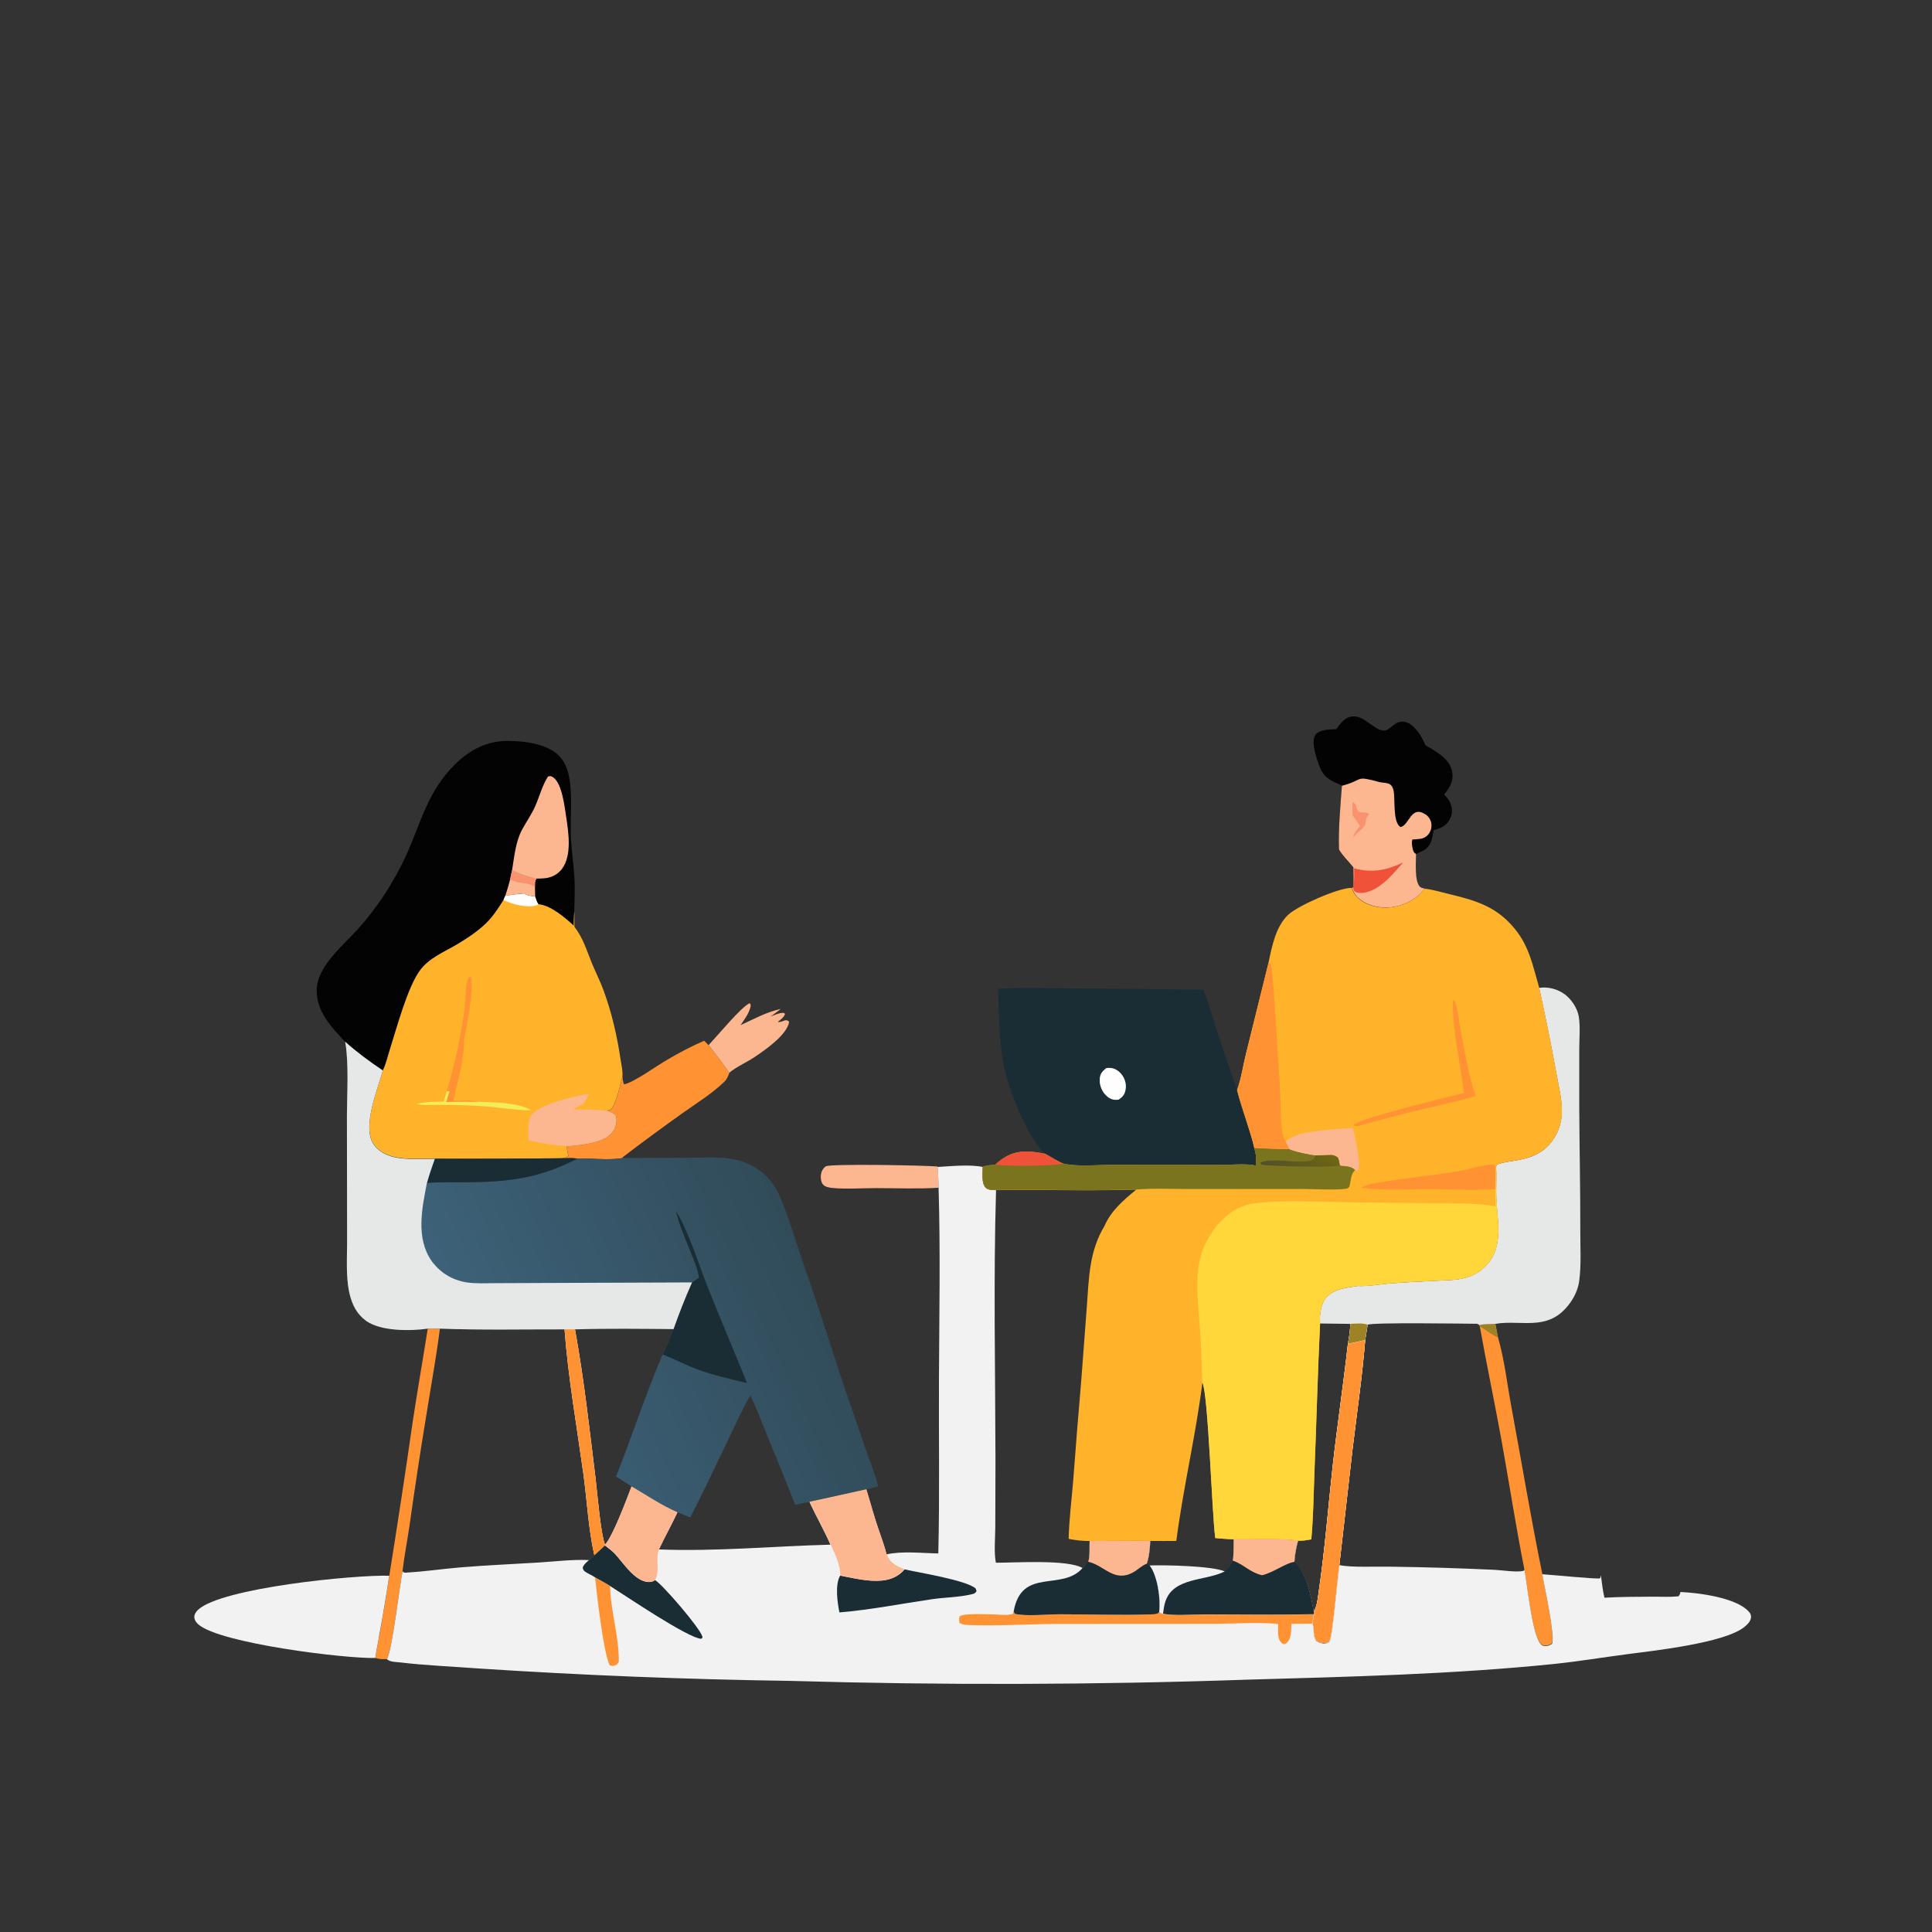 <?xml version="1.0" encoding="utf-8"?>
<!-- Generator: Adobe Illustrator 28.1.0, SVG Export Plug-In . SVG Version: 6.00 Build 0)  -->
<svg version="1.1" id="Layer_1" xmlns="http://www.w3.org/2000/svg" xmlns:xlink="http://www.w3.org/1999/xlink" x="0px" y="0px"
	 viewBox="0 0 2065 2065" style="enable-background:new 0 0 2065 2065;" xml:space="preserve">
<rect x="0" y="0" width="2065" height="2065" fill="#333333" stroke="none"/>
<style type="text/css">
	.st0{fill:#FCB690;}
	.st1{fill:#FF9333;}
	.st2{fill:#9D8325;}
	.st3{fill:#F2F2F2;}
	.st4{fill:#030304;}
	.st5{fill:#F8926F;}
	.st6{fill:#F05239;}
	.st7{fill:#E6E7E7;}
	.st8{fill:#1A2C34;}
	.st9{fill:#FEFEFE;}
	.st10{fill:#FFB32B;}
	.st11{fill:#F4ED57;}
	.st12{fill:url(#SVGID_1_);}
	.st13{fill:#79741D;}
	.st14{fill:url(#SVGID_00000075159643891497531330000000671533421020824507_);}
	.st15{fill:#FFD73B;}
</style>
<g>
	<path class="st0" d="M1003.3,1269.5c-22.3,1.4-45.2,0.4-67.6,0.4c-15.1,0-31.4,1.3-46.4-0.2c-3-0.3-6.9-1-9.2-3.2
		c-2.3-2.2-2.9-6.3-2.8-9.3c0.1-4.2,1.9-8,5.2-10.5c4.1-3.1,106.8-1.1,119.6,0.1C1002.8,1254.4,1003.2,1261.9,1003.3,1269.5z"/>
	<path class="st0" d="M757.3,1117.1c7.8-8,36.7-43,44.2-44.8c1.4,2.6,0.9,3.2,0,6.1c-1.9,6.2-6.4,11.9-9.9,17.3
		c14.1-6.5,27.6-14,42.9-17.3c-3.5,2.8-7.2,5.5-10.9,8.1c4.3-1.6,9.4-4.1,14.1-3.9l1.4,1.1c-1.1,3.6-4.8,6.2-7.7,8.4
		c4.2,1.6,8.5-4.5,12.1,0.2c-2.6,13.9-24.7,29.2-35.9,36.8c-9.1,6.3-19.6,10.5-28.2,17.5C772.4,1136.6,765,1126.7,757.3,1117.1z"/>
	<path class="st1" d="M470.2,1420.1c-3.8,29.7-9.2,59.1-13.9,88.7c-6.8,41-13,82.1-18.8,123.2c-2.3,15.8-5.5,31.6-7.3,47.4
		c-3.3,16.6-11,84.5-16.7,93.9c-4.5,0.2-7.9,0.2-12.2-1.2c1-8.7,3.1-17.5,4.6-26.2c3.7-20.5,7.1-41.1,10.2-61.7
		c8.8-55,17.2-110,25.1-165.1c5-33.1,10.8-66,16-99L470.2,1420.1z"/>
	<path class="st1" d="M1659,1756.3c-1.2,0.8-1.5,1-3,1.7c-2.3,1-5.4,1.4-7.7,0.1c-10.5-6-16.1-66.3-19-80.8
		c-9-45.3-16-91-24.2-136.5c-7.4-41.1-16.1-81.9-23.4-123l-0.6-1.7c5.4-1.2,11.6-0.9,17.2-1.2l2.7,14c7.1,24.6,10,51.1,14.7,76.3
		c10.9,58.9,20.7,118.1,32.7,176.7C1650.8,1696,1661.6,1745.5,1659,1756.3z"/>
	<path class="st2" d="M1600.9,1429c-2.1,0.6-15.5-9.4-19.2-11.2l-0.6-1.7c5.4-1.2,11.6-0.9,17.2-1.2L1600.9,1429z"/>
	<path class="st1" d="M752.6,1112.4l4.7,4.7c7.8,9.6,15.2,19.5,22.3,29.6c-1.3,3.3-2.6,6.8-5.2,9.3c-12.9,12.6-29.7,23-44.4,33.4
		c-21.7,15.5-43.4,31.4-64.6,47.6l0.4,0.7c-15.1,2.8-33,0.1-48.5,0.6c-5.5-0.8-11.2-0.3-16.7-0.3c3.1-0.6,5.2-0.3,7-2.9
		c-0.9-3.1-1.4-5.7-1.5-9c0-0.3,0-0.6,0-0.9c10.7-0.9,22.2-2.2,32.5-5.2c7.3-2.1,14.4-5.9,18-12.9c2.3-4.5,3.1-10.1,1.5-14.8
		c-2.4-2.9-5.8-3.8-9.2-5.1c1-0.5,0.4-0.3,2.1-0.5l1.4-0.2c5.7-3.9,11.3-29.2,13-36.4c0.2,3.2,0.2,5.9,1.6,8.9
		c10.5-2,35.2-20.1,46.2-26.3C725.8,1125.3,739.1,1118.2,752.6,1112.4z"/>
	<path class="st3" d="M401.2,1772.1c-32.1,0.9-166-15.6-189.1-35.8c-2.4-2.1-4.5-4.9-4.4-8.3c0.1-2.9,1.9-5.3,3.9-7.3
		c24.8-23.6,167.8-37.6,204.4-36.5c-3.1,20.6-6.5,41.2-10.3,61.7C404.4,1754.6,402.2,1763.4,401.2,1772.1z"/>
	<path class="st4" d="M1428.3,779.3c4.2-5.6,8.5-12.2,16-13.4c13.8-2.4,24.2,15.3,35.3,14.9c7-0.2,10.9-11.1,21.5-9.3
		c3,0.5,5.6,1.9,7.9,3.8c7,5.6,11.1,13.3,14.6,21.3c10.8,6.2,24.7,13.6,28.2,26.6c1.6,5.9,0.6,12.4-2.4,17.6c-1.7,3-3.8,5.8-5.9,8.5
		c4.9,4.5,7.9,9.6,8.4,16.4c0.4,5.4-2.1,10.8-5.7,14.7c-3.7,4-8.9,5.5-14,7c-1.2,8.1-2.1,15.7-9.4,20.8c-3,2-6.4,3-9.5,4.7
		c0,8-1.8,29.3,4.2,35c1.2,1.2,3.3,1.5,4.9,1.9c-5.3,8.2-14.3,13.8-23.4,17.1c-12.8,4.7-27.5,4.4-39.8-1.8
		c-6.9-3.4-12.2-8.7-14.5-16.1l1.4-0.5l0.3-1.4c0.1-6.6,0.1-13.2-0.1-19.9c-5.1-6.5-11.3-12-15.4-19.2c-0.4-22.9,1.7-45.5,3.5-68.3
		c-12.4-5.6-19.3-7.9-24.3-21.2c-3-8.1-8.9-24.7-4.4-32.7c2.1-3.7,8-5.1,11.8-5.8C1421.1,779.6,1424.7,779.5,1428.3,779.3z"/>
	<path class="st0" d="M1434.3,839.9c0.3-0.1,0.7-0.2,1-0.3c23-6.2,12.2-11,39-3.7c3.4,0.9,8.1,0.5,11.1,2.3c2.5,1.5,3.7,4.6,4.2,7.3
		c1.7,9.1-0.9,31.9,6.5,37.9c0.3,0.2,0.6,0.4,0.9,0.6c9.6-2.2,10.9-23.6,26.5-13.6c0.4,0.3,0.8,0.5,1.2,0.8c0.4,0.3,0.7,0.6,1.1,1
		c0.3,0.3,0.7,0.7,1,1.1c0.3,0.4,0.6,0.8,0.9,1.2c0.3,0.4,0.5,0.8,0.7,1.2c0.2,0.4,0.4,0.9,0.6,1.3c0.2,0.4,0.3,0.9,0.5,1.4
		c0.1,0.5,0.2,0.9,0.3,1.4c0.1,0.5,0.1,1,0.2,1.5c0,0.5,0,1,0,1.5s-0.1,1-0.1,1.5c-0.1,0.5-0.2,1-0.3,1.5c-0.1,0.5-0.3,1-0.4,1.5
		c-0.2,0.5-0.4,1-0.6,1.4c-0.2,0.5-0.5,0.9-0.7,1.3c-0.3,0.4-0.5,0.9-0.8,1.3c-2.5,3.3-5.9,5-9.9,5.4c-2.5,0.3-5.1,0.4-7.6,0.6
		c-1.1,3.3-0.2,9.6,1.3,12.8c0.7,1.5,1.3,1.8,2.6,2.7c0,8-1.8,29.3,4.2,35c1.2,1.2,3.3,1.5,4.9,1.9c-5.3,8.2-14.3,13.8-23.4,17.1
		c-12.8,4.7-27.5,4.4-39.8-1.8c-6.9-3.4-12.2-8.7-14.5-16.1l1.4-0.5l0.3-1.4c0.1-6.6,0.1-13.2-0.1-19.9c-5.1-6.5-11.3-12-15.4-19.2
		C1430.4,885.3,1432.6,862.7,1434.3,839.9z"/>
	<path class="st5" d="M1445.6,857.2c0.3,0.1,0.5,0.3,0.8,0.4c2.4,1.6,3.1,3.1,3.6,5.8c1.8,8.5,9.2,2.4,13.3,6.8
		c-7.9,9.2,2.5,8.1-12.5,19.9c-1.2,1.5-2.5,2.7-3.9,4.1l-0.6-0.4c1.7-4.2,4.6-7.5,7.4-11.1c-2.9-3.8-5.5-7.6-8.1-11.6L1445.6,857.2z
		"/>
	<path class="st6" d="M1499.7,921.9c-11.2,12.7-26.1,31.5-44.5,32.5c-3.1,0.2-5.8-0.3-8.1-2.4l-1-3.4l0.3-1.4
		c1.4-6.3,1-12.7,0.9-19.1C1466.7,933.3,1481.7,930.3,1499.7,921.9z"/>
	<path class="st7" d="M1687.9,1369.3c-1.3,9.6-5.7,18.3-11.6,25.8c-8.8,11.1-19.2,17-33.3,18.5c-14.7,1.6-30.2-1.2-44.7,1.4
		c-5.6,0.2-11.7,0-17.2,1.2c-0.6-0.5-1.6-1-2.3-1.3c-14.5-0.1-111.2-1.6-117,1c-5.2-1.9-12.8-1-18.4-0.9
		c-10.8-0.1-21.7-0.2-32.5-0.4c0-2.4-0.1-4.9-0.2-7.3c0.8-6.9,1.6-13.2,5.7-19c7.8-10.8,22.7-11.9,34.8-13.8
		c11.1,0.6,23.9-2,35.1-2.8c21.7-1.6,43.3-2.4,64.9-3.6c14.9-0.8,28.4-5.4,38.5-16.9c17.4-19.9,10.6-46.2,9.6-69.9
		c-0.5-10.9,0.5-21.8-0.2-32.8c0.1-2.6-0.2-1.4,1-3.8c7.5-2.9,16.4-3.5,24.3-5.1c15.7-3.1,27.9-9.3,36.8-23.3c0.6-1,1.2-1.9,1.7-2.9
		s1.1-2,1.6-3.1c0.5-1,0.9-2.1,1.3-3.2c0.4-1.1,0.8-2.1,1.1-3.2c0.3-1.1,0.6-2.2,0.9-3.3c0.3-1.1,0.5-2.2,0.7-3.3
		c0.2-1.1,0.4-2.2,0.5-3.4c0.1-1.1,0.2-2.3,0.3-3.4c0.7-13.9-3.3-29-5.7-42.6c-5.6-30.8-11.8-61.4-18.5-92
		c9.4-1.5,19.7,1.2,27.4,6.9c7.2,5.3,13.6,15,15,23.9c1.7,10.9,0.5,23.2,0.5,34.3l0,64.6c0.2,42.9,1.2,85.7,1.1,128.6
		C1689,1332,1690.3,1351.6,1687.9,1369.3z"/>
	<path class="st4" d="M368.9,1113.5c-14.8-15.7-30.7-32.3-30.4-55.4c0.3-25.2,28.5-47.8,44-65c5.2-5.8,10.2-11.8,14.9-18
		c4.7-6.2,9.3-12.5,13.5-19c4.3-6.5,8.3-13.2,12.1-20c3.8-6.8,7.3-13.8,10.6-20.8c16.8-36.6,22.8-68.7,52.9-98.5
		c15.7-15.5,34.6-25.2,56.9-24.9c17.5,0.2,42.3,3.1,54.8,16.7c5.5,6,8.5,13.6,10,21.5c4,20.9,1.1,42.5,1.9,63.6
		c0.6,14.4,2.9,28.7,3.8,43.1c0.8,12.3,0.2,24.8-0.1,37.2c-0.7,5.1-0.5,10.4-0.7,15.5c-9-8.5-24.9-22-37.8-22.9
		c-1.8-2.6-2.6-5-3.4-8.1c-3.8-0.6-8.7-1-11.8-3.3c-6.9,0.5-13.5,1.3-20.2,2.7l-1.7,4.1c-5.6,9-11.3,18-19.1,25.4
		c-9.1,8.7-20.1,16-30.9,22.4c-13.8,8.1-30.3,14.7-39.8,28.2c-13.3,18.9-24.6,61.6-31.8,84.1c-2.2,7-4.1,15.8-7.5,22.2
		C395,1134.7,381.8,1124.9,368.9,1113.5z"/>
	<path class="st0" d="M547.3,930.2c8.7,4.2,16.8,7,26.3,8.8c-2.2,2.7-1.8,5.7-1.8,9.1l0.2,10.2c-3.8-0.6-8.7-1-11.8-3.3
		c-6.9,0.5-13.5,1.3-20.2,2.7c2-5.8,3.6-11.6,5.2-17.5L547.3,930.2z"/>
	<path class="st5" d="M547.3,930.2c8.7,4.2,16.8,7,26.3,8.8c-2.2,2.7-1.8,5.7-1.8,9.1c-5.4-4-11.8-4.1-18.2-4.9
		c-2.7-1.3-5.6-2.1-8.5-3L547.3,930.2z"/>
	<path class="st0" d="M547.3,930.2c2.5-14.6,3.6-30.2,10.7-43.4c4.6-8.6,10.2-16.3,14.1-25.2c4.5-10.3,7.5-22.1,13.6-31.6
		c2.2-0.7,3.3-0.6,5.3,0.7c9.7,6.1,12.5,31.8,14.1,42.1c2.5,16.5,6.4,41.3-4.3,55.7c-4.2,5.7-10.4,9.1-17.4,10.1
		c-3.3,0.4-6.5,0.5-9.8,0.5C564.1,937.2,556,934.4,547.3,930.2z"/>
	<path class="st8" d="M1066.8,1057c25.8-2.1,56-0.6,82.3-0.4c45.7,0.1,91.5,0.6,137.2,1.3c5.7,14.7,9.8,30.1,14.7,45
		c6.9,20.8,14,41.6,21.3,62.3c5.3,20.9,13.5,41.3,18.5,62.2c1.7,6.5,2.7,11.7,1.4,18.5c-10-2.3-28.6-0.6-39.5-0.6l-114.4-0.1
		c-16.1-0.1-35.9,2.1-51.4-1.4c-6.7-2.7-13.2-7-19.5-10.5c-0.3-0.3-0.6-0.5-0.9-0.8c-19.6-18.2-39.7-71-44.3-97.3
		C1067.9,1111.2,1067.7,1081.8,1066.8,1057z"/>
	<path class="st9" d="M1182.4,1141.6c1.8-0.2,3.5-0.3,5.2-0.1c4.8,0.6,9,3.7,11.8,7.6c3.2,4.5,4.7,10,3.7,15.5
		c-0.9,5.2-3.2,8-7.6,10.8c-1.9,0.1-1.9,0.2-3.9,0.1c-4.4-0.2-8-2.9-10.8-6.1c-0.5-0.6-1-1.2-1.4-1.8c-0.4-0.6-0.8-1.3-1.2-2
		c-0.4-0.7-0.7-1.4-1-2.1c-0.3-0.7-0.6-1.4-0.8-2.2c-0.2-0.7-0.4-1.5-0.6-2.2c-0.2-0.8-0.3-1.5-0.3-2.3c-0.1-0.8-0.1-1.5-0.1-2.3
		c0-0.8,0-1.5,0.1-2.3C1176.1,1147.2,1178.6,1144.7,1182.4,1141.6z"/>
	<path class="st9" d="M1461.8,1415.8l-2.6,16.4c-3.2,39.1-8.9,78.1-13.6,117.1l-14,123c-2,12.8-7.1,76.5-10.6,81.4
		c-0.6,0.8-1.4,1.3-2.2,1.9c-4.9,1-7.8,0.3-12-2.4c-3.9-5.6-1.7-12-3.9-17.9c0.2-3.2,1.1-6.8,1.6-10l-0.3-2.9
		c3.8-5.9,4.4-15,5.4-21.9c6.5-44,9.9-89,14.8-133.3c4.9-43.7,11.4-87.2,16.3-131c1.4-7.1,2.2-14.1,2.7-21.3
		C1448.9,1414.9,1456.6,1414,1461.8,1415.8z"/>
	<path class="st9" d="M1461.8,1415.8l-2.6,16.4c-3.2,39.1-8.9,78.1-13.6,117.1l-14,123c-2,12.8-7.1,76.5-10.6,81.4
		c-0.6,0.8-1.4,1.3-2.2,1.9c-4.9,1-7.8,0.3-12-2.4c-3.9-5.6-1.7-12-3.9-17.9c0.2-3.2,1.1-6.8,1.6-10l-0.3-2.9
		c3.8-5.9,4.4-15,5.4-21.9c6.5-44,9.9-89,14.8-133.3c4.9-43.7,11.4-87.2,16.3-131c1.4-7.1,2.2-14.1,2.7-21.3
		C1448.9,1414.9,1456.6,1414,1461.8,1415.8z"/>
	<path class="st2" d="M1461.8,1415.8l-2.6,16.4c-6.1,1.5-12.2,2.9-18.5,4c1.4-7.1,2.2-14.1,2.7-21.3
		C1448.9,1414.9,1456.6,1414,1461.8,1415.8z"/>
	<path class="st1" d="M1459.2,1432.3c-3.2,39.1-8.9,78.1-13.6,117.1l-14,123c-2,12.8-7.1,76.5-10.6,81.4c-0.6,0.8-1.4,1.3-2.2,1.9
		c-4.9,1-7.8,0.3-12-2.4c-3.9-5.6-1.7-12-3.9-17.9c0.2-3.2,1.1-6.8,1.6-10l-0.3-2.9c3.8-5.9,4.4-15,5.4-21.9
		c6.5-44,9.9-89,14.8-133.3c4.9-43.7,11.4-87.2,16.3-131C1446.9,1435.2,1453,1433.8,1459.2,1432.3z"/>
	<path class="st10" d="M560.2,955.1c3.2,2.3,8,2.8,11.8,3.3c0.9,3,1.6,5.4,3.4,8.1c12.9,0.9,28.8,14.4,37.8,22.9
		c0.2-5.1,0.1-10.4,0.7-15.5l0.1,16.7c9.7,12.8,13,25.3,19,39.8c3.9,9.3,8.5,18.4,12,27.9c8.8,23.7,14.6,49.1,18.3,74.2
		c0.8,5.4,2.5,12.2,2,17.5c-1.7,7.3-7.3,32.6-13,36.4l-1.4,0.2c-1.7,0.3-1.1,0-2.1,0.5c3.4,1.3,6.8,2.3,9.2,5.1
		c1.6,4.8,0.7,10.4-1.5,14.8c-3.6,7-10.7,10.7-18,12.9c-10.3,3-21.8,4.3-32.5,5.2c0,0.3,0,0.6,0,0.9c0,3.2,0.5,5.9,1.5,9
		c-1.8,2.7-3.9,2.3-7,2.9c-45.2,0.6-90.4,0.7-135.7,0.5c-14,0.1-30,1.2-43.7-1.9c-8.8-2-17.9-6.9-22.6-14.9
		c-11-18.7,4.9-57.3,10.7-77.6c3.4-6.5,5.2-15.2,7.5-22.2c7.2-22.4,18.4-65.2,31.8-84.1c9.5-13.5,26-20.1,39.8-28.2
		c10.8-6.4,21.8-13.7,30.9-22.4c7.7-7.4,13.5-16.4,19.1-25.4l1.7-4.1C546.7,956.4,553.3,955.7,560.2,955.1z"/>
	<path class="st9" d="M560.2,955.1c3.2,2.3,8,2.8,11.8,3.3c0.9,3,1.6,5.4,3.4,8.1c-0.7,0.5-0.9,0.8-1.8,1.1
		c-9.4,3.2-26.9-1.1-35.4-5.7l1.7-4.1C546.7,956.4,553.3,955.7,560.2,955.1z"/>
	<path class="st11" d="M477.5,1166.4l3.1-0.4l-3.5,11.8c11.6-0.4,23.1-0.4,34.7-0.2c17.8,0.9,39,0.5,55.3,8.4l-0.4,0.8
		c-16.1-0.2-32.6-3-48.7-4.3c-20.6-1.6-40.5-1.6-61.1-1.5c-2.4,0-9.4,0.3-11-1.3c9.3-2.1,18.7-2,28.1-2.2
		C475.5,1173.9,476.5,1170.2,477.5,1166.4z"/>
	<path class="st1" d="M477.5,1166.4c8.3-28.3,14.9-58,19-87.2c1-7,1.1-29.2,4.3-34c0.3-0.5,0.9-0.8,1.3-1.2l1.6,1.1
		c2.7,14-4.6,50.4-7.7,66c0.5,21.4-7.1,44.4-11.3,65.5c8.8,0,18.4-0.8,27.1,1c-11.6-0.2-23.1-0.2-34.7,0.2l3.5-11.8L477.5,1166.4z"
		/>
	<path class="st0" d="M564.8,1218.8c0.1-7.3-1.2-21,3.2-26.9c9.2-12.3,46.8-20.4,61.8-22.9c-1.9,3.7-4.1,7.2-6.2,10.8
		c-3.7,1.8-7.3,3.8-10.9,5.8c12.1,0.5,24.1,0.2,36.1,1.6c3.4,1.3,6.8,2.3,9.2,5.1c1.6,4.8,0.7,10.4-1.5,14.8
		c-3.6,7-10.7,10.7-18,12.9c-10.3,3-21.8,4.3-32.5,5.2C592.4,1224,578.1,1222.1,564.8,1218.8z"/>
	<linearGradient id="SVGID_1_" gradientUnits="userSpaceOnUse" x1="827.45" y1="1270.394" x2="494.551" y2="1425.026">
		<stop  offset="0" style="stop-color:#314B59"/>
		<stop  offset="1" style="stop-color:#3D6279"/>
	</linearGradient>
	<path class="st12" d="M938.7,1588.6l-12.7,3.3c-20.3,4.4-40.4,9.1-60.7,13.3l-15.3,3.2c-9.5-24-19.2-47.9-29.1-71.8
		c-6.2-15.1-11.8-30.6-18.9-45.3c-8.6,15-15.7,30.9-23.2,46.5c-13.5,28.1-26.7,56.4-41,84.1l-13.8-5.6c-16.7-7-33.3-18.4-49-27.6
		l-16.5-10.5c17.1-43.2,31.4-87.7,49.7-130.4c4.1-8.9,7.8-18.2,11.6-27.3c-34.9-0.3-70.5-0.8-105.4,0.3
		c9.5,52.2,15.4,105.9,21.9,158.6c1.9,15.5,5.4,59.3,10.2,71.6l0.2,0.8c-3.8,3.6-7.6,7.1-11.4,10.6c-6.5-28.6-7.8-58.5-11.8-87.5
		c-7.1-51-16.2-102.7-20.1-154.1c-44.3-0.1-88.8,0.9-133.1-0.8l-12.9,0c-18.8,2.7-50.5,2.9-66.1-8.4c-9.8-7.1-14.7-17-17.5-28.5
		c-4.5-18.8-2.5-41-2.7-60.3l-0.2-130.6c0.1-23,2.1-55.9-1.7-77.7c-0.1-0.4-0.1-0.7-0.2-1.1c12.8,11.4,26,21.2,40.3,30.7
		c-5.8,20.3-21.7,59-10.7,77.7c4.7,8,13.8,12.9,22.5,14.9c13.7,3.1,29.7,1.9,43.7,1.9c45.2,0.3,90.4,0.1,135.6-0.5
		c5.5-0.1,11.3-0.5,16.7,0.2c15.5-0.5,33.4,2.2,48.5-0.6l69.3-0.2c16.8,0,35.4-1.7,51.8,2.1c11.9,2.8,22.9,8.3,31.6,16.9
		c1.6,1.5,3.1,3.1,4.5,4.8c1.4,1.7,2.8,3.4,4,5.2c1.3,1.8,2.4,3.7,3.5,5.6c1.1,1.9,2.1,3.9,2.9,5.9c9.1,20.7,15.5,43.2,22.8,64.6
		c13.6,39.5,26.8,79.2,39.5,119c9.6,29.3,20,58.3,29.8,87.5C930.1,1562.3,935.1,1575.3,938.7,1588.6z"/>
	<path class="st8" d="M600.5,1238.1c5.5-0.1,11.3-0.5,16.7,0.3c-42.1,21.6-74.6,25.1-121,25.3c-13.2,0.1-26.6-0.4-39.8,0.7
		c2.5-8.7,5.3-17.2,8.4-25.7C510,1238.8,555.3,1238.6,600.5,1238.1z"/>
	<path class="st8" d="M798.5,1478.3c-18.3-4.4-36.4-8.4-54-15c-12.3-4.6-24-11.1-36.2-15.4c4.1-8.9,7.8-18.2,11.6-27.3
		c6.1-16.9,12.4-33.5,19.8-49.9c2.5-1.6,5-3.3,7.3-5.1c-0.7-13.6-20.7-50.7-24-69.9c-0.1-0.4-0.1-0.8-0.2-1.1
		c14.2,24.4,22.8,53.6,33.1,79.8C769.6,1409.1,784.5,1443.6,798.5,1478.3z"/>
	<path class="st7" d="M739.7,1370.7c-7.4,16.4-13.8,33-19.8,49.9c-34.9-0.3-70.5-0.8-105.4,0.3l-11.2,0
		c-44.3-0.1-88.8,0.9-133.1-0.8l-12.9,0c-18.8,2.7-50.5,2.9-66.1-8.4c-9.8-7.1-14.7-17-17.5-28.5c-4.5-18.8-2.5-41-2.7-60.3
		l-0.2-130.6c0.1-23,2.1-55.9-1.7-77.7c-0.1-0.4-0.1-0.7-0.2-1.1c12.8,11.4,26,21.2,40.3,30.7c-5.8,20.3-21.7,59-10.7,77.7
		c4.7,8,13.8,12.9,22.5,14.9c13.7,3.1,29.7,1.9,43.7,1.9c-3.1,8.5-5.9,17-8.4,25.7c-5.3,27.4-12.1,58.8,5.1,83.5
		c0.5,0.8,1.1,1.5,1.7,2.2c0.6,0.7,1.2,1.4,1.8,2.1c0.6,0.7,1.2,1.4,1.9,2.1c0.6,0.7,1.3,1.3,2,2c0.7,0.6,1.4,1.2,2.1,1.8
		c0.7,0.6,1.4,1.2,2.2,1.8c0.7,0.6,1.5,1.1,2.3,1.6c0.8,0.5,1.5,1,2.3,1.5c0.8,0.5,1.6,1,2.4,1.4c0.8,0.4,1.6,0.9,2.5,1.3
		c0.8,0.4,1.7,0.8,2.5,1.1c0.8,0.4,1.7,0.7,2.6,1c0.9,0.3,1.8,0.6,2.6,0.9c0.9,0.3,1.8,0.5,2.7,0.8c0.9,0.2,1.8,0.4,2.7,0.6
		c0.9,0.2,1.8,0.3,2.7,0.5c10.1,1.6,20.9,0.9,31.1,0.9l48.7-0.2L739.7,1370.7z"/>
	<path class="st9" d="M646.7,1651.9c-3.8,3.6-7.6,7.1-11.4,10.6c-6.5-28.6-7.8-58.5-11.8-87.5c-7.1-51-16.2-102.7-20.1-154.1l11.2,0
		c9.5,52.2,15.4,105.9,21.9,158.6c1.9,15.5,5.4,59.3,10.2,71.6L646.7,1651.9z"/>
	<path class="st1" d="M646.7,1651.9c-3.8,3.6-7.6,7.1-11.4,10.6c-6.5-28.6-7.8-58.5-11.8-87.5c-7.1-51-16.2-102.7-20.1-154.1l11.2,0
		c9.5,52.2,15.4,105.9,21.9,158.6c1.9,15.5,5.4,59.3,10.2,71.6L646.7,1651.9z"/>
	<path class="st3" d="M1871.6,1728c0,4.5-3.7,8.1-6.9,10.8c-21.2,17.4-97.5,25.6-125.8,29.3c-25.9,3.4-51.8,7.7-77.7,10.4
		c-108.9,11.1-218.8,13.7-328.1,16.8c-162.9,5.6-325.7,6-488.6,1.3c-111.3-1.6-222.5-6-333.6-13.3c-27.8-2.1-56.1-3.2-83.7-6.5
		c-4.5-0.5-10.2-0.3-13.7-3.4c5.7-9.4,13.4-77.3,16.7-93.9c1.9,1.8,2.3,1.5,5,1.3c18.9-1.1,37.9-3.9,56.7-5.5
		c27.8-2.3,55.8-3.5,83.7-5.2c17.8-1.1,36.4-3.5,54.2-2.6l5.5-4.8c3.8-3.5,7.7-7.1,11.4-10.6l-0.2-0.8c8.3-8.3,23.7-49.7,28.5-62.3
		c15.7,9.2,32.3,20.5,49,27.6c-6.2,13.3-13.5,26.1-19.7,39.5c60.6,2.4,122.6-3.5,183.3-5.1c-6.8-15.4-15.2-30.2-22.4-45.5
		c20.3-4.2,40.4-8.9,60.7-13.3c3.7,11.7,6.8,23.6,10.6,35.3c3.6,11.2,8.1,22.5,11,33.9c16.7-3.8,38.1-1.3,55.4-1
		c1.5-62.5,0.4-125.2,0.7-187.7c0.3-67.5,1.6-135.4-0.4-202.8c-0.1-7.6-0.5-15.1-1.1-22.6c13.9-0.8,34.9-2.9,48.2,0
		c0,6.4-1.6,18.1,3.6,22.6c2.9,2.4,7.1,2.1,10.7,2.2c-2.8,95.8-0.8,191.6-0.6,287.4l-0.2,73.4c-0.1,11.8-1.5,25.8,0.6,37.4
		c20.3,0.1,76.9-3.8,92.9,5.8c1.8-2.3,3.8-4.3,5.8-6.3c2-6.2,1.2-15.7,1.5-22.4c21.6,0,43.2-0.4,64.9-0.1c-0.5,8-1.1,17-3.9,24.6
		l3.2,1.9c16.5-0.7,67,0.4,80.2,6.3c3.7-2.9,6.1-7.5,8.7-11.4c1.1-7.5,0.7-15.5,0.9-23.1c16.9,0.2,54-1.3,68.8,1.5
		c-2,7.4-3.5,15.2-3.9,22.8c13.5,12.5,17.5,35.5,20.7,53l0.3,2.9c-0.5,3.2-1.4,6.7-1.6,10c2.2,5.9,0.1,12.3,3.9,17.9
		c4.2,2.7,7.1,3.4,12,2.4c0.7-0.6,1.6-1.1,2.2-1.9c3.5-4.9,8.6-68.7,10.6-81.4c12.2,2.8,39.1,1.4,52.7,1.7
		c37.8,0.5,75.6,1.6,113.4,3.4c6.6,0.3,25.5,3.1,31,0.9l0.7-1c3,14.5,8.5,74.8,19,80.8c2.3,1.3,5.3,0.9,7.7-0.1
		c1.5-0.7,1.8-0.9,3-1.7c2.6-10.8-8.2-60.3-10.7-74.2c10.1,0.6,57.5,5.4,61.9,4.4l0.8-3.2c1.1,8,1.9,16.1,3.8,23.9
		c17.3-1,34.7-1,52.1-1.1c9,0,18.1,0.5,27-0.4c1.4-1.6,1.7-2.5,2.1-4.6c19,0.8,59.4,5.9,72.9,20.8
		C1870.4,1723.7,1871.6,1725.7,1871.6,1728z"/>
	<path class="st1" d="M636,1686c5.4,3,10.9,5.9,16.1,9.3c0.5,26.8,9.7,53.9,9.3,80.8c-1.2,2.2-1.6,3-4.1,4c-1.9,0.7-3.9,0.6-5.7-0.2
		C644.6,1764.5,638,1704.4,636,1686z"/>
	<path class="st8" d="M750.9,1750.3l-1.4,1.3c-14.2-0.7-81.5-46.4-97.4-56.4c-5.2-3.4-10.7-6.3-16.1-9.3c-3-2.1-6.5-3.4-9.6-5.4
		c-2.3-1.5-3-2.2-3.6-4.9c1.2-3.6,4.2-5.8,6.9-8.3l5.5-4.8c3.8-3.5,7.7-7.1,11.4-10.6c3.7,2.9,7.8,5.8,11,9.3
		c8.9,9.6,23,32.3,38.6,29.5c1.5-0.3,2.8-1,4-1.8c8,4.7,48.3,51.5,50.5,60.4C750.9,1749.6,750.9,1750,750.9,1750.3z"/>
	<path class="st8" d="M898,1684.1c14.4,2.7,29.9,6.7,44.6,5.3c9.7-0.9,18-4.6,24.3-12c15.7,3.6,65.7,11.5,75.9,20.4l1,2.8
		c-1.3,2.4-2.6,2.8-5.2,3.4c-13.7,3.3-29.2,3.3-43.2,5.4c-32.6,4.8-65.4,11.3-98.2,14C895.1,1713,892.3,1693.7,898,1684.1z"/>
	<path class="st1" d="M1063.7,1725.6c5.9,0.2,13.3,1.3,18.8-0.6l0.8-2.4l1.3,2.3c11.6,2.9,34.7,0.5,47.8,0.5
		c32.5,0,65.3,1.2,97.8,0.1c2.7-0.1,5.2,0,7.7-1.3l1-1.3c1.6,1.9,1.6,1.7,4.1,1.9c9.1,2.5,34.5,0.8,45.1,0.8
		c38.7,0.1,77.5,0.6,116.2-0.2c-0.5,3.2-1.5,6.7-1.6,10l-22.4,0.2c-0.3,6.4,0.3,15.7-5,20.4c-1,0.9-1.3,0.9-2.4,1.4
		c-2.6-0.6-3.5-1.3-4.9-3.7c-2.9-4.8-1.8-12.3-1.8-17.7c-14.4-2.5-49.6-0.5-65.9-0.4l-170.8,0.1c-31.2,0.2-63,2.4-94.1,1.2
		c-3.5-0.1-6.8-0.3-9.9-2.3c-0.3-2.7-0.7-4.5,0.3-7.1C1031,1723.9,1056.6,1725.6,1063.7,1725.6z"/>
	<path class="st0" d="M704.4,1655.8c-4.3,10.9,1.4,22.3-4.1,33c-1.3,0.8-2.5,1.5-4,1.8c-15.6,2.9-29.7-19.8-38.6-29.5
		c-3.2-3.5-7.3-6.4-11-9.3l-0.2-0.8c8.3-8.3,23.7-49.7,28.5-62.3c15.7,9.2,32.3,20.5,49,27.6
		C717.9,1629.7,710.6,1642.5,704.4,1655.8z"/>
	<path class="st0" d="M966.9,1677.3c-6.3,7.4-14.6,11.1-24.3,12c-14.7,1.4-30.2-2.6-44.6-5.3c0.5-11.4-5.7-23.2-10.3-33.4
		c-6.8-15.4-15.2-30.2-22.4-45.5c20.3-4.2,40.4-8.9,60.7-13.3c3.7,11.7,6.8,23.6,10.6,35.3c3.6,11.2,8.1,22.5,11,33.9
		c3.2,8.4,8.1,11.4,16.1,15C964.7,1676.5,965.8,1677.1,966.9,1677.3z"/>
	<path class="st8" d="M1239.1,1722c0,0.3-0.1,0.6-0.1,0.9l-1,1.3c-2.5,1.3-5,1.2-7.7,1.3c-32.5,1.1-65.3-0.1-97.8-0.1
		c-13,0-36.2,2.4-47.8-0.5l-1.3-2.3c8.5-48.3,52-21,74-47c1.8-2.3,3.8-4.3,5.8-6.3c2-6.2,1.2-15.7,1.5-22.4
		c21.6,0,43.2-0.4,64.9-0.1c-0.5,8-1.1,17-3.9,24.6l3.2,1.9C1237.1,1683.8,1240.7,1708.9,1239.1,1722z"/>
	<path class="st0" d="M1229.5,1646.8c-0.5,8-1.1,17-3.9,24.6c-5.1,1.9-9.6,6.5-14.4,9.2c-20.1,11-30.2-6.7-47.1-11.1
		c-0.3-0.1-0.6-0.1-0.9-0.2c2-6.2,1.2-15.7,1.5-22.4C1186.3,1646.9,1207.9,1646.5,1229.5,1646.8z"/>
	<path class="st8" d="M1404.4,1725.3c-38.7,0.8-77.5,0.3-116.2,0.2c-10.6,0-36,1.7-45.1-0.8c-2.5-0.2-2.5-0.1-4.1-1.9
		c0-0.3,0.1-0.6,0.1-0.9c1.6-13-2-38.1-10.3-48.7c16.5-0.7,67,0.4,80.2,6.3c3.7-2.9,6.1-7.5,8.7-11.4c1.1-7.5,0.7-15.5,0.9-23.1
		c16.9,0.2,54-1.3,68.8,1.5c-2,7.4-3.5,15.2-3.9,22.8c13.5,12.5,17.5,35.5,20.7,53L1404.4,1725.3z"/>
	<path class="st3" d="M1309.1,1679.6l-1.3,0.6c-20.2,9.6-52.9,5.9-61.9,30.7c-1.6,4.4-2.2,9.2-2.8,13.8c-2.5-0.2-2.5-0.1-4.1-1.9
		c0-0.3,0.1-0.6,0.1-0.9c1.6-13-2-38.1-10.3-48.7C1245.3,1672.6,1295.9,1673.7,1309.1,1679.6z"/>
	<path class="st0" d="M1387.4,1646.6c-2,7.4-3.5,15.2-3.9,22.8c-9.3,1.2-22.3,11.4-34.6,14.3c-14.3-3.7-19.6-11.8-31.2-15.6
		c1.1-7.5,0.7-15.5,0.9-23.1C1335.5,1645.3,1372.7,1643.8,1387.4,1646.6z"/>
	<path class="st10" d="M1669.4,1190.5c0,1.2-0.1,2.3-0.3,3.4c-0.1,1.1-0.3,2.3-0.5,3.4c-0.2,1.1-0.4,2.2-0.7,3.3
		c-0.3,1.1-0.6,2.2-0.9,3.3c-0.4,1.1-0.7,2.2-1.1,3.2c-0.4,1.1-0.9,2.1-1.3,3.2c-0.5,1-1,2.1-1.6,3.1s-1.1,2-1.7,2.9
		c-8.9,13.9-21.1,20.1-36.8,23.3c-7.9,1.6-16.8,2.2-24.3,5.1c-1.2,2.4-0.8,1.2-1,3.8c0.7,10.9-0.3,21.9,0.2,32.8
		c1,23.8,7.8,50-9.6,69.9c-10,11.5-23.6,16.1-38.5,16.9c-21.7,1.1-43.3,1.9-64.9,3.6c-11.2,0.8-24,3.5-35.1,2.8
		c-12.1,1.8-27,2.9-34.8,13.8c-4.1,5.8-4.9,12.1-5.7,19c0.1,2.4,0.2,4.9,0.2,7.3c-2.6,53.5-3.9,107.1-6.1,160.7
		c-0.9,23.3-1.1,46.9-3.3,70.1c-4.8,0.8-9.2,1.7-14.1,1.4c-14.7-2.8-51.9-1.3-68.8-1.5c-6.6-0.1-13.2-0.8-19.7-1.3
		c-3.7-27.1-7.4-153.1-13.8-166.4c-7.1,56.7-20.6,112.7-27.9,169.4c-9.2,0-18.5,0.2-27.7,0c-21.6-0.3-43.2,0.1-64.9,0.1
		c-7.7,0-15-0.8-22.5-2.3c0.5-20.8,3.2-41.8,4.9-62.6c2.7-35.7,5.5-71.3,8.6-106.9l5.8-76.8c1.2-16,1.8-32.5,4.6-48.3
		c2.3-13.3,7-27.9,14.2-39.4c7.1-16.7,20.5-28.1,34.2-39.3c-49.8,1.5-100,0.1-149.8,0.2c-3.5-0.1-7.8,0.3-10.7-2.2
		c-5.3-4.4-3.7-16.2-3.6-22.6c4.5-1.1,8.7-1.8,13.4-2c2.4-2.3,4.9-4.3,7.6-6.2c14.9-10.3,29.3-8.6,45.9-5.4
		c6.3,3.5,12.9,7.9,19.5,10.5c15.6,3.4,35.3,1.3,51.4,1.3l114.4,0.1c10.9,0,29.6-1.8,39.5,0.6c1.3-6.8,0.3-12-1.4-18.5
		c-4.9-20.9-13.2-41.2-18.5-62.2c4.4-12.2,6.3-26.1,9.5-38.8l24.2-97.7c3.6-17.2,7.7-38.3,20.9-50.8c10.2-9.7,53.9-29,67.9-28.8
		c2.3,7.3,7.6,12.6,14.5,16.1c12.3,6.2,27,6.4,39.8,1.8c9.1-3.3,18.1-8.8,23.4-17.1c9.4,1,18.9,4,28.1,6.2
		c28.3,6.8,49.6,13.5,68.7,36.9c15.7,19.3,19.2,39.8,26,62.9c6.7,30.6,12.9,61.2,18.5,92C1666.2,1161.5,1670.1,1176.6,1669.4,1190.5
		z"/>
	<path class="st1" d="M1553.1,1068.6c1.4,1.2,1.9,1.6,2.5,3.3c2.8,8.6,3.6,18.7,5.3,27.6c4.5,23.7,8.7,49,16.3,71.9
		c-16.5,5.3-33.8,8.8-50.7,12.8c-23.2,5.4-46.2,11.3-69,17.8c-1.8,0.6-3.8,1.2-5.7,1.5c-2.1,0.3-3.8,0.2-5.4-1.2
		c12.4-8.5,98.5-29.1,118.2-34.1C1561.3,1139.2,1551.5,1096.1,1553.1,1068.6z"/>
	<path class="st0" d="M1373.8,1219.9c3.8-2.3,7.8-5,12.1-6.5c14.9-5.2,43.8-6.7,60.2-7.8c1.7,8.9,9.1,38,5.5,45.5
		c-2.3,0.4-1.3,0.6-3.1-0.3c-4.3-4.4-9.7-4.1-15.5-4.5l-1.2-1.5c-0.3-2.7-0.7-4.7-1.8-7.2c-3-2.5-5.9-3.1-9.7-2.8
		c-4.8,0.3-9.5,0.4-14.3,0.4c-4.2,0-25.1-4.4-27.7-6.6L1373.8,1219.9z"/>
	<path class="st1" d="M1454.8,1269.4c0.1-0.1,0.3-0.2,0.4-0.3c4.8-2.9,10.7-3.7,16.2-4.7c29.8-5.5,60.2-7.7,90-13.1
		c8.6-1.5,28.8-8,36.5-6.2l0.7,3.2l-0.4,22.7c-23.1,1.7-47.3,0.1-70.5,0C1505.1,1271,1476.7,1272.9,1454.8,1269.4z"/>
	<path class="st1" d="M1356,1028.7c0.9,0.8,2,1.3,2.6,2.4c2,3.8,8.9,124,9.8,137.6c0.9,13.9-1,39.3,5.5,51.2l4.4,8.6
		c-12.5,0.2-25.1-0.6-37.5-1.1c-4.9-20.9-13.2-41.2-18.5-62.2c4.5-12.2,6.3-26.1,9.5-38.8L1356,1028.7z"/>
	<path class="st13" d="M1448.5,1250.7c-4.6,3.1-4.8,12.2-6.1,17.2c-1.4,1.9-1.5,2.3-3.9,2.7c-9.4,1.6-38.2,0.2-49.6,0.2l-114.4,0.1
		c-19.8,0-40.3-1-60,0.5c-49.8,1.5-100,0.1-149.8,0.2c-3.5-0.1-7.8,0.3-10.7-2.2c-5.3-4.4-3.7-16.2-3.6-22.6c4.5-1.1,8.7-1.8,13.4-2
		c2.4-2.3,4.9-4.3,7.6-6.2c14.9-10.3,29.3-8.6,45.9-5.4c6.3,3.5,12.9,7.9,19.5,10.5c15.6,3.4,35.3,1.3,51.4,1.3l114.4,0.1
		c10.9,0,29.6-1.8,39.5,0.6c1.3-6.8,0.3-12-1.4-18.5c12.4,0.6,25,1.3,37.5,1.1c2.6,2.1,23.5,6.6,27.7,6.6c4.8-0.1,9.5-0.1,14.3-0.4
		c3.8-0.3,6.7,0.3,9.7,2.8c1.1,2.5,1.5,4.5,1.8,7.2l1.2,1.5C1438.9,1246.6,1444.2,1246.3,1448.5,1250.7z"/>
	
		<linearGradient id="SVGID_00000036246850901765920600000008517540104682696608_" gradientUnits="userSpaceOnUse" x1="711.061" y1="1443.17" x2="701.377" y2="1424.769" gradientTransform="matrix(2.017 0 0 -2.017 -33.774 4133.634)">
		<stop  offset="0" style="stop-color:#6F6711"/>
		<stop  offset="1" style="stop-color:#535029"/>
	</linearGradient>
	<path style="fill:url(#SVGID_00000036246850901765920600000008517540104682696608_);" d="M1406,1235.1c4.8-0.1,9.5-0.1,14.3-0.4
		c3.8-0.3,6.7,0.3,9.7,2.8c1.1,2.5,1.5,4.5,1.8,7.2l-0.7,1.1c-4.7,2.1-73.8,0.9-83-1l-0.9-2.4c12.9-5.6,39.5,1.7,53.7-2.2
		C1404.2,1239.3,1404.5,1238,1406,1235.1z"/>
	<path class="st13" d="M1378.3,1228.5c2.6,2.1,23.5,6.6,27.7,6.6c-1.5,3-1.7,4.2-5,5.1c-14.2,3.9-40.8-3.4-53.7,2.2
		c-1.6,2-2.6,2.6-5,3.5c1.3-6.8,0.3-12-1.4-18.5C1353.2,1227.9,1365.8,1228.7,1378.3,1228.5z"/>
	<path class="st6" d="M1063.7,1244.9c2.4-2.3,4.9-4.3,7.6-6.2c14.9-10.3,29.3-8.7,45.9-5.4c6.3,3.5,12.9,7.9,19.5,10.5
		C1125.4,1246.4,1076,1246.6,1063.7,1244.9z"/>
	<path class="st15" d="M1589.7,1351.1c-10,11.5-23.6,16.1-38.5,16.9c-21.7,1.1-43.3,1.9-64.9,3.6c-11.2,0.8-24,3.5-35.1,2.8
		c-12.1,1.8-27,2.9-34.8,13.8c-4.1,5.8-4.9,12.1-5.7,19c0.1,2.4,0.2,4.9,0.2,7.3c-2.6,53.5-3.9,107.1-6.1,160.7
		c-0.9,23.3-1.1,46.9-3.3,70.1c-4.8,0.8-9.2,1.7-14.1,1.4c-14.7-2.8-51.9-1.3-68.8-1.5c-6.6-0.1-13.2-0.8-19.7-1.3
		c-3.7-27.1-7.4-153.1-13.8-166.4c-0.6-16.9-1.1-33.6-2.1-50.5c-1.6-27.3-6.8-59.4,0.8-86c3.1-10.9,9.3-20.2,15.5-29.6
		c5.3-5.9,10.7-11.4,17.2-15.9c7.4-5.1,15.5-8.1,24.4-9.3c31-4.1,77.4-1.2,109.7-1l85.5,0.8c20.5,0.3,42.1-0.3,62.4,3.4
		c-0.2-6-0.1-12-0.1-18l0.4-22.7l0.4,0c0.7,10.9-0.3,21.9,0.2,32.8C1600.3,1304.9,1607.1,1331.2,1589.7,1351.1z"/>
</g>
</svg>
